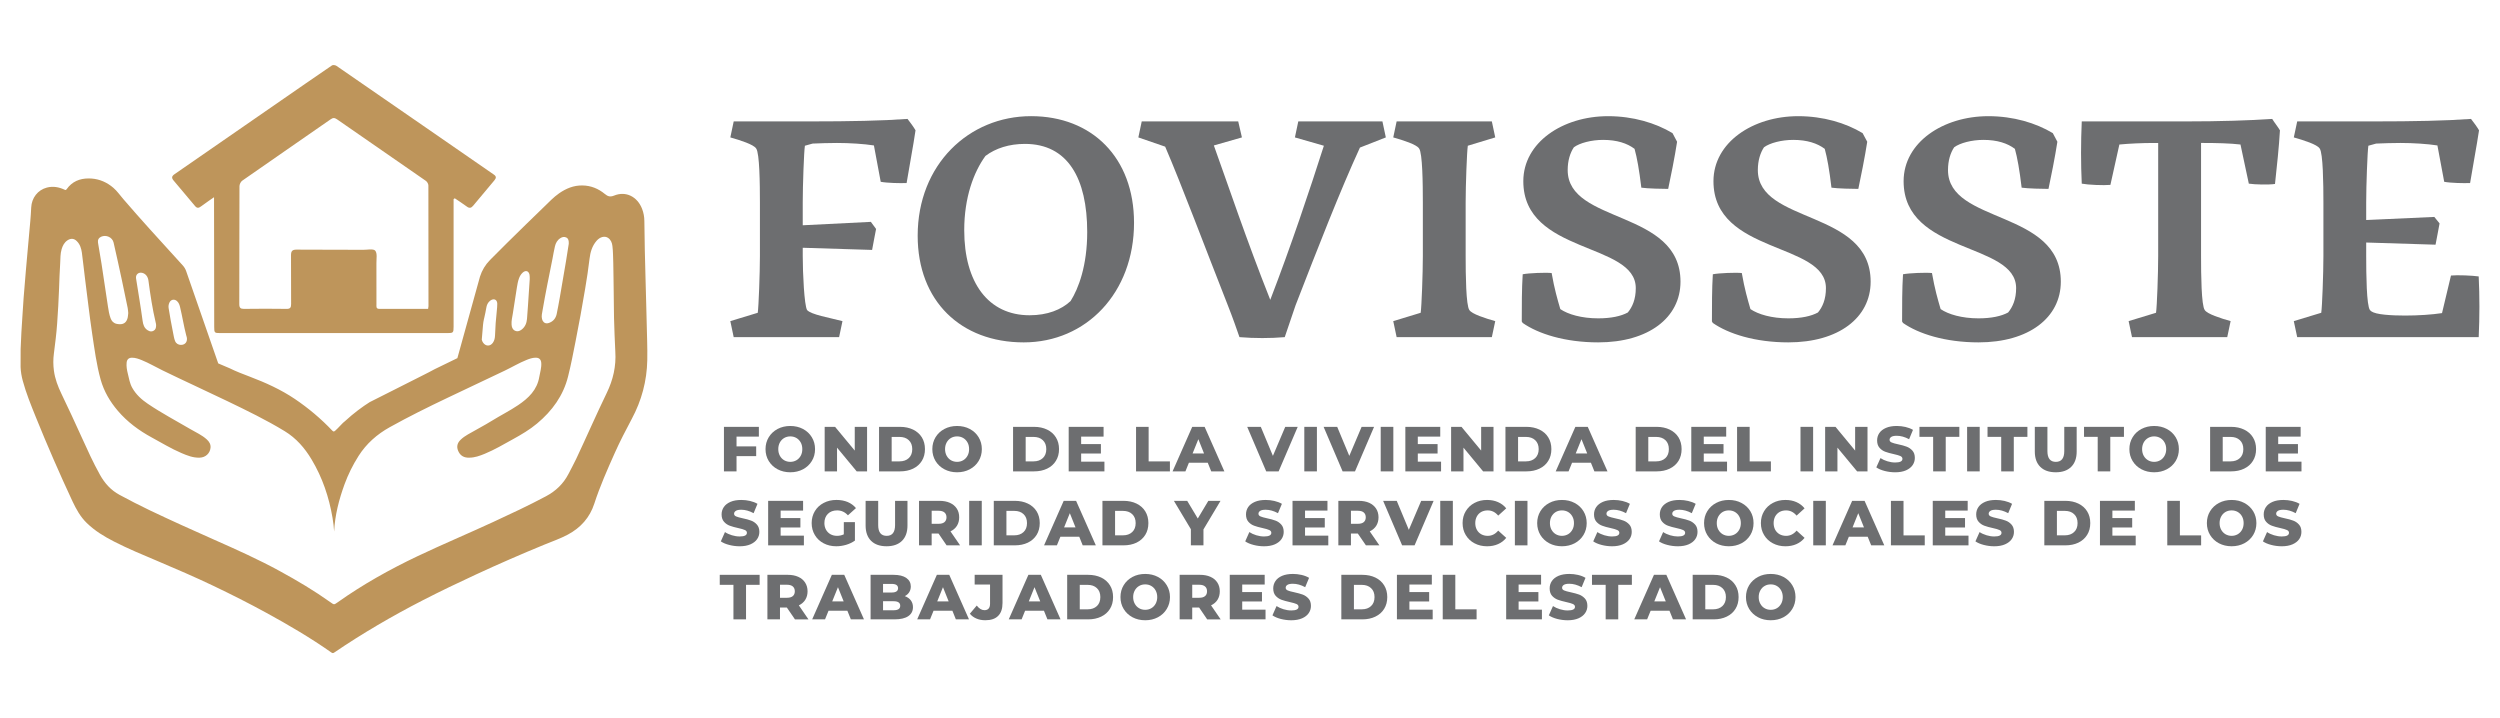 <?xml version="1.0" encoding="utf-8"?>
<!-- Generator: Adobe Illustrator 16.0.0, SVG Export Plug-In . SVG Version: 6.00 Build 0)  -->
<!DOCTYPE svg PUBLIC "-//W3C//DTD SVG 1.1//EN" "http://www.w3.org/Graphics/SVG/1.1/DTD/svg11.dtd">
<svg version="1.1" id="Layer_1" xmlns="http://www.w3.org/2000/svg" xmlns:xlink="http://www.w3.org/1999/xlink" x="0px" y="0px"
	 width="261.667px" height="75.167px" viewBox="0 0 261.667 75.167" enable-background="new 0 0 261.667 75.167"
	 xml:space="preserve">
<g>
	<g>
		<g>
			<defs>
				<path id="SVGID_1_" d="M25.045,31.83c0.011-4.115,0.003-8.23,0.02-12.345c0-0.192,0.133-0.465,0.285-0.571
					c3.077-2.15,6.167-4.276,9.25-6.422c0.25-0.176,0.413-0.183,0.673-0.005c3.096,2.154,6.203,4.289,9.299,6.441
					c0.138,0.095,0.266,0.32,0.266,0.483c0.013,4.209,0.01,8.423,0.01,12.632c0,0.074-0.019,0.147-0.039,0.282
					c-1.731,0-3.424-0.003-5.113,0.003c-0.349,0-0.294-0.25-0.294-0.457c-0.003-1.446,0.004-2.89-0.003-4.335
					c-0.003-0.445,0.106-1.037-0.126-1.298c-0.141-0.165-0.494-0.14-0.841-0.111c-0.124,0.006-0.249,0.018-0.361,0.018
					c-0.825-0.004-1.645-0.004-2.468-0.004c-1.519,0-3.039,0-4.561-0.014c-0.444-0.004-0.585,0.152-0.583,0.595
					c0.011,1.695-0.002,3.391,0.011,5.089c0,0.376-0.087,0.525-0.479,0.518c-1.48-0.024-2.963-0.019-4.442,0
					c-0.007,0-0.018,0-0.024,0C25.173,32.329,25.045,32.219,25.045,31.83 M34.732,6.856C33.625,7.59,20.546,16.669,18.27,18.23
					c-0.304,0.21-0.334,0.396-0.09,0.677c0.751,0.88,1.494,1.767,2.233,2.656c0.203,0.246,0.386,0.225,0.621,0.044
					c0.409-0.312,1.368-0.965,1.368-0.965s0.019,9.245,0.019,13.577c0,0.611,0.033,0.643,0.606,0.643c7.945,0,15.888,0,23.832,0
					c0.573,0,0.617-0.045,0.617-0.653c0-4.285,0-8.574,0-12.862v-0.504c0.041-0.029,0.084-0.063,0.123-0.089
					c0.421,0.288,0.849,0.563,1.263,0.867c0.26,0.196,0.455,0.163,0.658-0.085c0.737-0.894,1.48-1.781,2.229-2.664
					c0.212-0.251,0.201-0.428-0.072-0.608c-0.516-0.35-13.959-9.659-16.464-11.373c-0.071-0.049-0.188-0.082-0.297-0.082
					C34.846,6.809,34.776,6.824,34.732,6.856"/>
			</defs>
			<use xlink:href="#SVGID_1_"  overflow="visible" fill="#BE955B"/>
			<clipPath id="SVGID_2_">
				<use xlink:href="#SVGID_1_"  overflow="visible"/>
			</clipPath>
		</g>
		<g>
			<defs>
				<path id="SVGID_3_" d="M18.325,35.696c-0.114-0.28-0.147-0.586-0.213-0.885c-0.172-0.854-0.329-1.711-0.464-2.571
					c-0.03-0.197,0-0.388,0.084-0.568c0.151-0.333,0.526-0.404,0.796-0.156c0.192,0.174,0.269,0.407,0.325,0.651
					c0.235,0.968,0.384,1.952,0.634,2.916c0.037,0.137,0.092,0.271,0.08,0.403c0.006,0.311-0.182,0.54-0.469,0.598
					c-0.055,0.01-0.106,0.016-0.158,0.016C18.666,36.1,18.427,35.955,18.325,35.696 M50.565,35.868
					c-0.06-0.083-0.108-0.19-0.14-0.316l0.133-1.563c0.018-0.189,0.049-0.378,0.089-0.563c0.012-0.053,0.025-0.106,0.038-0.158
					c0.085-0.361,0.158-0.727,0.222-1.091c0.036-0.217,0.125-0.428,0.275-0.592c0.404-0.43,0.856-0.289,0.865,0.195
					c0.002,0.241-0.023,0.485-0.047,0.733c-0.097,0.866-0.16,1.735-0.188,2.604c-0.011,0.271-0.063,0.529-0.225,0.757
					c-0.135,0.193-0.32,0.292-0.511,0.292C50.891,36.165,50.704,36.067,50.565,35.868 M15.448,34.562
					c-0.362-0.23-0.467-0.593-0.521-0.979c-0.2-1.484-0.456-2.962-0.687-4.442c-0.065-0.397,0.253-0.679,0.646-0.583
					c0.363,0.09,0.6,0.398,0.654,0.836c0.192,1.458,0.412,2.916,0.752,4.35c0.027,0.116,0.056,0.226,0.048,0.31
					c-0.002,0.262-0.06,0.463-0.28,0.572c-0.084,0.044-0.162,0.062-0.243,0.062C15.69,34.688,15.569,34.64,15.448,34.562
					 M53.903,34.615c-0.26-0.127-0.338-0.364-0.358-0.629c-0.032-0.407,0.075-0.799,0.135-1.193c0.131-0.898,0.274-1.8,0.421-2.701
					c0.055-0.331,0.107-0.662,0.229-0.979c0.085-0.223,0.202-0.421,0.382-0.582c0.31-0.277,0.625-0.182,0.711,0.221
					c0.028,0.138,0.019,0.286,0.023,0.459c-0.062,0.944-0.131,1.916-0.192,2.893c-0.034,0.424-0.055,0.852-0.094,1.277
					c-0.039,0.431-0.188,0.822-0.544,1.101c-0.142,0.111-0.298,0.189-0.464,0.189C54.07,34.672,53.986,34.654,53.903,34.615
					 M56.731,33.388c-0.078-0.312,0.008-0.61,0.057-0.907c0.309-1.809,0.68-3.605,1.04-5.403c0.086-0.431,0.15-0.866,0.255-1.293
					c0.08-0.347,0.249-0.654,0.565-0.855c0.198-0.129,0.414-0.182,0.633-0.067c0.217,0.113,0.26,0.321,0.25,0.65
					c-0.083,0.537-0.181,1.177-0.287,1.815c-0.217,1.281-0.434,2.56-0.656,3.838c-0.104,0.57-0.205,1.145-0.324,1.711
					c-0.099,0.442-0.361,0.764-0.796,0.919c-0.082,0.031-0.16,0.046-0.234,0.046C56.984,33.841,56.801,33.675,56.731,33.388
					 M50.738,47.496c1.024-0.423,1.977-0.986,2.941-1.519c0.89-0.491,1.764-1.001,2.539-1.653c1.585-1.326,2.744-2.921,3.243-4.931
					c0.304-1.206,0.535-2.424,0.776-3.64c0.363-1.841,0.703-3.682,1.01-5.535c0.173-1.034,0.336-2.077,0.457-3.124
					c0.081-0.69,0.265-1.346,0.739-1.89c0.352-0.408,0.844-0.54,1.198-0.308c0.296,0.2,0.418,0.509,0.458,0.845
					c0.074,0.601,0.069,1.203,0.091,1.803c0.036,1,0.014,1.994,0.044,2.99c0.029,0.922,0.003,1.843,0.034,2.756
					c0.044,1.172,0.064,2.344,0.135,3.514c0.099,1.514-0.229,2.951-0.895,4.321c-1.104,2.279-2.118,4.608-3.197,6.9
					c-0.256,0.539-0.545,1.062-0.816,1.592c-0.533,1.024-1.32,1.778-2.349,2.325c-1.818,0.972-3.684,1.841-5.554,2.706
					c-2.616,1.21-5.278,2.327-7.881,3.563c-2.93,1.392-5.75,2.969-8.392,4.846c-0.354,0.249-0.353,0.249-0.716-0.01
					c-1.695-1.21-3.487-2.275-5.318-3.273c-2.234-1.223-4.556-2.26-6.882-3.291c-2.265-1.005-4.524-2.02-6.764-3.09
					c-1.056-0.504-2.092-1.041-3.123-1.596c-0.917-0.495-1.559-1.217-2.054-2.104c-0.712-1.277-1.315-2.606-1.916-3.935
					c-0.685-1.527-1.398-3.04-2.119-4.549c-0.368-0.764-0.665-1.548-0.782-2.394c-0.085-0.612-0.085-1.226-0.002-1.833
					c0.13-1.04,0.268-2.078,0.338-3.124c0.086-1.22,0.158-2.439,0.202-3.666c0.027-0.875,0.063-1.752,0.116-2.632
					c0.028-0.497,0.007-0.999,0.152-1.484c0.11-0.366,0.28-0.7,0.61-0.922c0.352-0.236,0.7-0.208,0.99,0.097
					c0.331,0.331,0.454,0.755,0.519,1.192c0.121,0.9,0.212,1.8,0.326,2.697c0.12,0.999,0.247,2,0.376,3.002
					c0.118,0.917,0.23,1.832,0.369,2.748c0.248,1.629,0.454,3.265,0.898,4.858c0.345,1.216,0.971,2.287,1.792,3.248
					c0.997,1.169,2.215,2.069,3.57,2.803c1.02,0.552,2.012,1.162,3.087,1.619c0.613,0.263,1.236,0.513,1.927,0.483
					c0.595-0.021,1.058-0.441,1.12-1.025c0.041-0.37-0.136-0.65-0.396-0.887c-0.498-0.453-1.114-0.725-1.689-1.06
					c-1.505-0.885-3.053-1.696-4.493-2.676c-0.65-0.438-1.219-0.962-1.61-1.652c-0.265-0.465-0.346-0.988-0.469-1.497
					c-0.094-0.378-0.163-0.757-0.124-1.148c0.03-0.337,0.227-0.516,0.564-0.516c0.365,0,0.698,0.124,1.023,0.255
					c0.748,0.303,1.44,0.715,2.161,1.066c2.26,1.104,4.546,2.138,6.806,3.23c2.029,0.98,4.062,1.962,5.992,3.139
					c1.208,0.736,2.099,1.767,2.809,2.954c1.139,1.897,1.828,3.947,2.196,6.111c0.042,0.24,0.078,0.487,0.105,0.73
					c0.027,0.244,0.045,0.487,0.063,0.711c0.08-1.698,0.502-3.336,1.088-4.946c0.383-1.042,0.872-2.033,1.474-2.976
					c0.819-1.281,1.919-2.254,3.258-3c1.977-1.101,4.004-2.103,6.049-3.077c1.992-0.95,3.991-1.893,5.985-2.841
					c0.771-0.368,1.498-0.807,2.289-1.124c0.296-0.118,0.602-0.227,0.927-0.233c0.385-0.011,0.583,0.177,0.611,0.556
					c0.033,0.5-0.126,0.97-0.208,1.454c-0.227,1.361-1.127,2.224-2.211,2.954c-0.891,0.602-1.852,1.079-2.762,1.644
					c-0.818,0.507-1.672,0.943-2.503,1.426c-0.278,0.162-0.544,0.343-0.772,0.569c-0.323,0.321-0.426,0.686-0.256,1.116
					c0.178,0.443,0.495,0.705,0.986,0.741c0.062,0.001,0.118,0.004,0.171,0.004C49.683,47.906,50.211,47.711,50.738,47.496
					 M12.196,33.894c-0.326-0.078-0.514-0.29-0.622-0.586c-0.149-0.397-0.211-0.812-0.276-1.229
					c-0.229-1.492-0.447-2.987-0.674-4.486c-0.112-0.731-0.24-1.465-0.367-2.195c-0.042-0.283,0.062-0.495,0.324-0.618
					c0.524-0.24,1.18,0.049,1.309,0.611c0.299,1.297,0.58,2.598,0.861,3.899c0.209,0.979,0.411,1.961,0.612,2.939
					c0.036,0.177,0.042,0.357,0.061,0.538c-0.019,0.149-0.024,0.3-0.053,0.448c-0.099,0.482-0.373,0.721-0.808,0.721
					C12.455,33.937,12.332,33.922,12.196,33.894 M6.97,19.81c-0.079,0.108-0.136,0.083-0.219,0.041
					c-0.591-0.271-1.2-0.385-1.839-0.219c-0.957,0.248-1.604,1.082-1.647,2.103c-0.023,0.475-0.052,0.944-0.094,1.414
					c-0.084,0.951-0.175,1.904-0.258,2.859c-0.075,0.793-0.143,1.583-0.211,2.378c-0.075,0.923-0.159,1.851-0.229,2.78
					c-0.044,0.614-0.083,1.227-0.122,1.838c-0.081,1.18-0.153,2.362-0.192,3.547c-0.004,0.623-0.004,1.244-0.004,1.866
					c0.019,0.495,0.101,0.979,0.231,1.452c0.35,1.291,0.855,2.527,1.354,3.765c1.203,2.977,2.483,5.915,3.84,8.824
					c0.392,0.83,0.829,1.632,1.5,2.282c0.84,0.819,1.832,1.421,2.871,1.95c1.461,0.748,2.984,1.378,4.492,2.015
					c1.984,0.84,3.961,1.693,5.9,2.619c1.871,0.893,3.721,1.828,5.537,2.821c2.336,1.278,4.634,2.624,6.81,4.156
					c0.107,0.069,0.18,0.079,0.289,0.002c2.974-2.021,6.08-3.832,9.28-5.476c1.827-0.938,3.677-1.826,5.543-2.688
					c2.359-1.092,4.743-2.134,7.152-3.123c0.833-0.345,1.69-0.637,2.486-1.063c1.347-0.725,2.287-1.779,2.759-3.225
					c0.592-1.823,1.366-3.572,2.147-5.317c0.541-1.213,1.156-2.389,1.778-3.563c1.031-1.921,1.581-3.971,1.624-6.139
					c0.017-0.671,0-1.346-0.013-2.016c-0.03-1.12-0.047-2.241-0.085-3.357c-0.034-1.009-0.053-2.021-0.081-3.028
					c-0.026-1.035-0.057-2.072-0.079-3.105c-0.021-1.019-0.03-2.044-0.047-3.067c-0.002-0.438-0.08-0.863-0.238-1.274
					c-0.495-1.283-1.7-1.891-2.922-1.392c-0.427,0.17-0.658,0.095-0.979-0.169c-0.67-0.552-1.446-0.877-2.342-0.889
					c-0.913-0.017-1.713,0.315-2.445,0.825c-0.585,0.407-1.062,0.922-1.571,1.411c-1.297,1.248-2.58,2.508-3.862,3.77
					c-0.359,0.346-1.186,1.181-1.799,1.799c-0.485,0.49-0.841,1.083-1.047,1.735l-2.367,8.535l-2.382,1.158v-0.001
					c-0.354,0.19-0.713,0.384-1.079,0.563c-1.157,0.583-2.318,1.172-3.478,1.756l0,0l0,0c-0.744,0.377-1.489,0.753-2.238,1.128
					c-0.754,0.477-1.653,1.131-2.609,2.011c-0.157,0.084-0.701,0.725-1.008,0.985c-0.12,0.103-0.182,0.106-0.298-0.013
					c-1.183-1.249-2.493-2.35-3.92-3.316c-1.47-0.988-3.067-1.708-4.719-2.335c-0.709-0.271-1.413-0.534-2.089-0.871
					c-0.393-0.168-0.807-0.342-1.211-0.515l-3.363-9.679c-0.073-0.205-0.188-0.396-0.335-0.56c-1.162-1.278-2.326-2.549-3.479-3.831
					c-0.93-1.038-1.856-2.076-2.765-3.137c-0.34-0.393-0.634-0.827-1.032-1.17c-0.659-0.566-1.421-0.909-2.291-0.972
					c-0.102-0.006-0.203-0.01-0.307-0.01C8.345,18.677,7.543,18.998,6.97,19.81"/>
			</defs>
			<use xlink:href="#SVGID_3_"  overflow="visible" fill="#BE955B"/>
			<clipPath id="SVGID_4_">
				<use xlink:href="#SVGID_3_"  overflow="visible"/>
			</clipPath>
		</g>
	</g>
	<g>
		<g>
			<g>
				<path fill="#6D6E70" d="M77.09,45.698v1.024h2.057v1.019H77.09v1.598h-1.317v-4.661h3.655v1.021H77.09z"/>
				<path fill="#6D6E70" d="M81.388,49.119c-0.393-0.209-0.699-0.497-0.927-0.866c-0.222-0.367-0.336-0.782-0.336-1.243
					c0-0.464,0.114-0.878,0.336-1.245c0.228-0.371,0.534-0.657,0.927-0.867c0.393-0.207,0.84-0.312,1.328-0.312
					c0.494,0,0.938,0.105,1.332,0.312c0.389,0.21,0.701,0.496,0.923,0.867c0.226,0.367,0.337,0.781,0.337,1.245
					c0,0.461-0.111,0.876-0.337,1.243c-0.222,0.369-0.534,0.657-0.923,0.866c-0.395,0.208-0.838,0.313-1.332,0.313
					C82.228,49.432,81.781,49.327,81.388,49.119z M83.358,48.174c0.189-0.112,0.34-0.269,0.452-0.47s0.164-0.434,0.164-0.695
					s-0.052-0.495-0.164-0.697c-0.112-0.201-0.263-0.356-0.452-0.47c-0.19-0.109-0.403-0.166-0.642-0.166
					c-0.23,0-0.447,0.057-0.638,0.166c-0.192,0.113-0.341,0.269-0.452,0.47c-0.11,0.202-0.167,0.436-0.167,0.697
					s0.057,0.494,0.167,0.695c0.111,0.201,0.26,0.357,0.452,0.47c0.19,0.109,0.407,0.167,0.638,0.167
					C82.955,48.341,83.167,48.284,83.358,48.174z"/>
				<path fill="#6D6E70" d="M90.754,44.677v4.661h-1.086l-2.058-2.484v2.484h-1.294v-4.661h1.089l2.059,2.483v-2.483H90.754z"/>
				<path fill="#6D6E70" d="M92.007,44.677h2.202c0.514,0,0.966,0.098,1.362,0.288c0.391,0.191,0.698,0.461,0.916,0.81
					c0.217,0.352,0.325,0.765,0.325,1.234s-0.108,0.879-0.325,1.23c-0.218,0.352-0.525,0.622-0.916,0.813
					c-0.396,0.19-0.849,0.285-1.362,0.285h-2.202V44.677z M94.157,48.289c0.399,0,0.721-0.114,0.961-0.341
					c0.243-0.225,0.365-0.54,0.365-0.938c0-0.399-0.122-0.712-0.365-0.94c-0.24-0.227-0.562-0.339-0.961-0.339h-0.83v2.559H94.157z"
					/>
				<path fill="#6D6E70" d="M98.848,49.119c-0.395-0.209-0.702-0.497-0.929-0.866c-0.22-0.367-0.335-0.782-0.335-1.243
					c0-0.464,0.115-0.878,0.335-1.245c0.227-0.371,0.534-0.657,0.929-0.867c0.39-0.207,0.835-0.312,1.327-0.312
					c0.494,0,0.938,0.105,1.328,0.312c0.394,0.21,0.703,0.496,0.927,0.867c0.222,0.367,0.336,0.781,0.336,1.245
					c0,0.461-0.114,0.876-0.336,1.243c-0.224,0.369-0.533,0.657-0.927,0.866c-0.391,0.208-0.834,0.313-1.328,0.313
					C99.683,49.432,99.238,49.327,98.848,49.119z M100.815,48.174c0.19-0.112,0.342-0.269,0.451-0.47
					c0.114-0.201,0.167-0.434,0.167-0.695s-0.053-0.495-0.167-0.697c-0.109-0.201-0.261-0.356-0.451-0.47
					c-0.192-0.109-0.402-0.166-0.64-0.166c-0.234,0-0.448,0.057-0.641,0.166c-0.19,0.113-0.338,0.269-0.451,0.47
					c-0.109,0.202-0.167,0.436-0.167,0.697s0.058,0.494,0.167,0.695c0.113,0.201,0.261,0.357,0.451,0.47
					c0.192,0.109,0.406,0.167,0.641,0.167C100.413,48.341,100.623,48.284,100.815,48.174z"/>
				<path fill="#6D6E70" d="M106.034,44.677h2.205c0.511,0,0.966,0.098,1.359,0.288c0.396,0.191,0.703,0.461,0.917,0.81
					c0.222,0.352,0.33,0.765,0.33,1.234s-0.108,0.879-0.33,1.23c-0.214,0.352-0.521,0.622-0.917,0.813
					c-0.394,0.19-0.849,0.285-1.359,0.285h-2.205V44.677z M108.186,48.289c0.399,0,0.721-0.114,0.961-0.341
					c0.245-0.225,0.365-0.54,0.365-0.938c0-0.399-0.12-0.712-0.365-0.94c-0.24-0.227-0.562-0.339-0.961-0.339h-0.832v2.559H108.186z
					"/>
				<path fill="#6D6E70" d="M115.597,48.32v1.019h-3.741v-4.661h3.652v1.021h-2.348v0.783h2.069v0.986h-2.069v0.853H115.597z"/>
				<path fill="#6D6E70" d="M118.907,44.677h1.317v3.617h2.228v1.044h-3.545V44.677z"/>
				<path fill="#6D6E70" d="M126.411,48.433h-1.972l-0.365,0.905h-1.345l2.058-4.661h1.297l2.067,4.661h-1.376L126.411,48.433z
					 M126.022,47.461l-0.595-1.492l-0.602,1.492H126.022z"/>
				<path fill="#6D6E70" d="M135.828,44.677l-1.999,4.661h-1.299l-1.989-4.661h1.423l1.267,3.039l1.291-3.039H135.828z"/>
				<path fill="#6D6E70" d="M136.518,44.677h1.319v4.661h-1.319V44.677z"/>
				<path fill="#6D6E70" d="M143.819,44.677l-1.996,4.661h-1.296l-1.989-4.661h1.422l1.267,3.039l1.289-3.039H143.819z"/>
				<path fill="#6D6E70" d="M144.514,44.677h1.322v4.661h-1.322V44.677z"/>
				<path fill="#6D6E70" d="M150.832,48.32v1.019h-3.738v-4.661h3.652v1.021h-2.349v0.783h2.07v0.986h-2.07v0.853H150.832z"/>
				<path fill="#6D6E70" d="M156.321,44.677v4.661h-1.087l-2.057-2.484v2.484h-1.294v-4.661h1.087l2.057,2.483v-2.483H156.321z"/>
				<path fill="#6D6E70" d="M157.571,44.677h2.204c0.511,0,0.961,0.098,1.357,0.288c0.396,0.191,0.706,0.461,0.918,0.81
					c0.22,0.352,0.327,0.765,0.327,1.234s-0.107,0.879-0.327,1.23c-0.212,0.352-0.521,0.622-0.918,0.813
					c-0.396,0.19-0.847,0.285-1.357,0.285h-2.204V44.677z M159.723,48.289c0.399,0,0.716-0.114,0.961-0.341
					c0.24-0.225,0.366-0.54,0.366-0.938c0-0.399-0.126-0.712-0.366-0.94c-0.245-0.227-0.562-0.339-0.961-0.339h-0.832v2.559H159.723
					z"/>
				<path fill="#6D6E70" d="M166.516,48.433h-1.973l-0.368,0.905h-1.344l2.058-4.661h1.296l2.066,4.661h-1.371L166.516,48.433z
					 M166.127,47.461l-0.598-1.492l-0.602,1.492H166.127z"/>
				<path fill="#6D6E70" d="M171.202,44.677h2.206c0.508,0,0.961,0.098,1.354,0.288c0.396,0.191,0.702,0.461,0.922,0.81
					c0.214,0.352,0.324,0.765,0.324,1.234s-0.11,0.879-0.324,1.23c-0.22,0.352-0.525,0.622-0.922,0.813
					c-0.394,0.19-0.847,0.285-1.354,0.285h-2.206V44.677z M173.349,48.289c0.403,0,0.721-0.114,0.966-0.341
					c0.24-0.225,0.359-0.54,0.359-0.938c0-0.399-0.119-0.712-0.359-0.94c-0.245-0.227-0.562-0.339-0.966-0.339h-0.828v2.559H173.349
					z"/>
				<path fill="#6D6E70" d="M180.765,48.32v1.019h-3.743v-4.661h3.654v1.021h-2.348v0.783h2.068v0.986h-2.068v0.853H180.765z"/>
				<path fill="#6D6E70" d="M181.815,44.677h1.317v3.617h2.222v1.044h-3.539V44.677z"/>
				<path fill="#6D6E70" d="M188.452,44.677h1.322v4.661h-1.322V44.677z"/>
				<path fill="#6D6E70" d="M195.466,44.677v4.661h-1.089l-2.058-2.484v2.484h-1.287v-4.661h1.085l2.054,2.483v-2.483H195.466z"/>
				<path fill="#6D6E70" d="M197.254,49.292c-0.354-0.091-0.644-0.217-0.867-0.373l0.437-0.971c0.207,0.137,0.449,0.249,0.725,0.333
					c0.275,0.085,0.546,0.127,0.814,0.127c0.503,0,0.76-0.127,0.76-0.382c0-0.132-0.077-0.23-0.217-0.295
					c-0.146-0.065-0.378-0.132-0.699-0.203c-0.348-0.074-0.642-0.157-0.877-0.243c-0.235-0.085-0.441-0.226-0.606-0.416
					c-0.168-0.19-0.252-0.447-0.252-0.772c0-0.285,0.077-0.54,0.23-0.77c0.156-0.226,0.388-0.408,0.7-0.543
					c0.306-0.132,0.683-0.199,1.131-0.199c0.308,0,0.608,0.036,0.907,0.103c0.296,0.069,0.562,0.17,0.786,0.304l-0.406,0.979
					c-0.445-0.239-0.874-0.36-1.292-0.36c-0.264,0-0.452,0.04-0.573,0.117c-0.119,0.078-0.18,0.181-0.18,0.303
					c0,0.125,0.069,0.218,0.215,0.28c0.142,0.063,0.365,0.127,0.686,0.194c0.352,0.073,0.647,0.155,0.881,0.244
					c0.231,0.085,0.434,0.223,0.606,0.412c0.17,0.188,0.257,0.443,0.257,0.768c0,0.279-0.079,0.531-0.235,0.76
					c-0.156,0.227-0.388,0.406-0.695,0.543c-0.312,0.134-0.69,0.202-1.136,0.202C197.975,49.432,197.612,49.384,197.254,49.292z"/>
				<path fill="#6D6E70" d="M202.336,45.723h-1.433v-1.046h4.175v1.046h-1.425v3.615h-1.317V45.723z"/>
				<path fill="#6D6E70" d="M205.892,44.677h1.318v4.661h-1.318V44.677z"/>
				<path fill="#6D6E70" d="M209.46,45.723h-1.432v-1.046h4.174v1.046h-1.425v3.615h-1.317V45.723z"/>
				<path fill="#6D6E70" d="M213.553,48.867c-0.385-0.378-0.576-0.915-0.576-1.604v-2.586h1.32v2.543
					c0,0.745,0.291,1.121,0.881,1.121c0.586,0,0.882-0.376,0.882-1.121v-2.543h1.299v2.586c0,0.688-0.193,1.226-0.576,1.604
					c-0.385,0.377-0.921,0.565-1.613,0.565C214.476,49.432,213.935,49.244,213.553,48.867z"/>
				<path fill="#6D6E70" d="M219.56,45.723h-1.432v-1.046h4.179v1.046h-1.43v3.615h-1.317V45.723z"/>
				<path fill="#6D6E70" d="M224.14,49.119c-0.396-0.209-0.702-0.497-0.926-0.866c-0.224-0.367-0.338-0.782-0.338-1.243
					c0-0.464,0.114-0.878,0.338-1.245c0.224-0.371,0.529-0.657,0.926-0.867c0.395-0.207,0.835-0.312,1.327-0.312
					c0.494,0,0.938,0.105,1.327,0.312c0.394,0.21,0.704,0.496,0.928,0.867c0.22,0.367,0.334,0.781,0.334,1.245
					c0,0.461-0.114,0.876-0.334,1.243c-0.224,0.369-0.534,0.657-0.928,0.866c-0.39,0.208-0.833,0.313-1.327,0.313
					C224.975,49.432,224.535,49.327,224.14,49.119z M226.106,48.174c0.191-0.112,0.343-0.269,0.453-0.47
					c0.114-0.201,0.17-0.434,0.17-0.695s-0.056-0.495-0.17-0.697c-0.11-0.201-0.262-0.356-0.453-0.47
					c-0.191-0.109-0.403-0.166-0.639-0.166s-0.445,0.057-0.637,0.166c-0.193,0.113-0.343,0.269-0.455,0.47
					c-0.109,0.202-0.168,0.436-0.168,0.697s0.059,0.494,0.168,0.695c0.112,0.201,0.262,0.357,0.455,0.47
					c0.191,0.109,0.401,0.167,0.637,0.167S225.915,48.284,226.106,48.174z"/>
				<path fill="#6D6E70" d="M231.326,44.677h2.206c0.511,0,0.965,0.098,1.356,0.288c0.395,0.191,0.705,0.461,0.919,0.81
					c0.22,0.352,0.329,0.765,0.329,1.234s-0.109,0.879-0.329,1.23c-0.214,0.352-0.524,0.622-0.919,0.813
					c-0.392,0.19-0.846,0.285-1.356,0.285h-2.206V44.677z M233.478,48.289c0.398,0,0.721-0.114,0.961-0.341
					c0.244-0.225,0.363-0.54,0.363-0.938c0-0.399-0.119-0.712-0.363-0.94c-0.24-0.227-0.562-0.339-0.961-0.339h-0.833v2.559H233.478
					z"/>
				<path fill="#6D6E70" d="M240.889,48.32v1.019h-3.741v-4.661h3.652v1.021h-2.349v0.783h2.068v0.986h-2.068v0.853H240.889z"/>
				<path fill="#6D6E70" d="M76.315,57.034c-0.356-0.091-0.645-0.215-0.868-0.371l0.433-0.973c0.208,0.141,0.452,0.248,0.726,0.334
					c0.274,0.084,0.545,0.126,0.811,0.126c0.51,0,0.759-0.126,0.759-0.383c0-0.128-0.068-0.229-0.214-0.291
					c-0.145-0.068-0.376-0.136-0.696-0.205c-0.348-0.075-0.643-0.156-0.881-0.245c-0.232-0.084-0.435-0.222-0.604-0.413
					s-0.255-0.447-0.255-0.774c0-0.284,0.079-0.541,0.235-0.77c0.152-0.226,0.388-0.405,0.694-0.541c0.312-0.134,0.69-0.2,1.135-0.2
					c0.308,0,0.612,0.035,0.909,0.104c0.297,0.069,0.557,0.169,0.784,0.302l-0.406,0.979c-0.445-0.24-0.873-0.361-1.292-0.361
					c-0.264,0-0.456,0.04-0.57,0.119c-0.122,0.077-0.182,0.178-0.182,0.301c0,0.124,0.07,0.22,0.212,0.28
					c0.143,0.062,0.371,0.128,0.687,0.195c0.356,0.072,0.65,0.154,0.882,0.243c0.234,0.084,0.436,0.224,0.604,0.412
					c0.173,0.189,0.261,0.443,0.261,0.768c0,0.279-0.078,0.534-0.235,0.76c-0.156,0.227-0.387,0.406-0.699,0.544
					c-0.31,0.135-0.688,0.203-1.13,0.203C77.036,57.176,76.668,57.129,76.315,57.034z"/>
				<path fill="#6D6E70" d="M84.141,56.063v1.018H80.4v-4.658h3.657v1.018h-2.351v0.783h2.069v0.986h-2.069v0.854H84.141z"/>
				<path fill="#6D6E70" d="M88.318,54.653h1.164v1.929c-0.267,0.19-0.573,0.34-0.919,0.442c-0.348,0.101-0.69,0.152-1.037,0.152
					c-0.488,0-0.929-0.104-1.321-0.311c-0.389-0.205-0.697-0.492-0.917-0.863c-0.22-0.368-0.334-0.785-0.334-1.252
					s0.114-0.884,0.334-1.25c0.22-0.368,0.532-0.657,0.927-0.862c0.396-0.207,0.84-0.311,1.337-0.311
					c0.436,0,0.828,0.074,1.175,0.218c0.348,0.149,0.631,0.359,0.864,0.636l-0.84,0.756c-0.316-0.346-0.692-0.516-1.13-0.516
					c-0.402,0-0.723,0.119-0.967,0.361c-0.242,0.24-0.367,0.564-0.367,0.968c0,0.259,0.058,0.487,0.167,0.69
					c0.11,0.2,0.268,0.359,0.465,0.474c0.201,0.111,0.428,0.17,0.686,0.17c0.255,0,0.492-0.052,0.714-0.156V54.653z"/>
				<path fill="#6D6E70" d="M91.177,56.612c-0.384-0.381-0.576-0.917-0.576-1.607v-2.582h1.317v2.54
					c0,0.749,0.297,1.122,0.888,1.122c0.583,0,0.878-0.373,0.878-1.122v-2.54h1.299v2.582c0,0.69-0.192,1.227-0.576,1.607
					c-0.385,0.375-0.921,0.564-1.612,0.564C92.101,57.176,91.562,56.987,91.177,56.612z"/>
				<path fill="#6D6E70" d="M98.232,55.842h-0.718v1.238h-1.323v-4.658h2.134c0.423,0,0.788,0.067,1.098,0.208
					c0.311,0.141,0.553,0.341,0.721,0.6c0.171,0.259,0.251,0.564,0.251,0.917c0,0.335-0.078,0.632-0.232,0.879
					c-0.158,0.254-0.385,0.45-0.68,0.59l1.008,1.465h-1.413L98.232,55.842z M98.857,53.64c-0.138-0.121-0.343-0.18-0.61-0.18h-0.732
					v1.364h0.732c0.268,0,0.473-0.061,0.61-0.177c0.138-0.119,0.209-0.284,0.209-0.501C99.066,53.927,98.995,53.759,98.857,53.64z"
					/>
				<path fill="#6D6E70" d="M101.44,52.422h1.317v4.658h-1.317V52.422z"/>
				<path fill="#6D6E70" d="M104.016,52.422h2.206c0.513,0,0.965,0.096,1.36,0.286c0.395,0.191,0.701,0.459,0.92,0.811
					c0.216,0.353,0.325,0.763,0.325,1.231c0,0.474-0.109,0.882-0.325,1.233c-0.219,0.35-0.525,0.623-0.92,0.814
					c-0.396,0.188-0.848,0.282-1.36,0.282h-2.206V52.422z M106.169,56.031c0.397,0,0.721-0.114,0.961-0.341
					c0.244-0.226,0.363-0.541,0.363-0.939s-0.119-0.709-0.363-0.939c-0.24-0.227-0.563-0.339-0.961-0.339h-0.83v2.559H106.169z"/>
				<path fill="#6D6E70" d="M112.962,56.177h-1.974l-0.366,0.903h-1.345l2.057-4.658h1.297l2.067,4.658h-1.375L112.962,56.177z
					 M112.572,55.203l-0.596-1.49l-0.602,1.49H112.572z"/>
				<path fill="#6D6E70" d="M115.389,52.422h2.205c0.514,0,0.966,0.096,1.362,0.286c0.391,0.191,0.697,0.459,0.916,0.811
					c0.217,0.353,0.326,0.763,0.326,1.231c0,0.474-0.109,0.882-0.326,1.233c-0.219,0.35-0.525,0.623-0.916,0.814
					c-0.396,0.188-0.849,0.282-1.362,0.282h-2.205V52.422z M117.542,56.031c0.398,0,0.721-0.114,0.961-0.341
					c0.242-0.226,0.363-0.541,0.363-0.939s-0.121-0.709-0.363-0.939c-0.24-0.227-0.562-0.339-0.961-0.339h-0.831v2.559H117.542z"/>
				<path fill="#6D6E70" d="M125.962,55.413v1.668h-1.317v-1.691l-1.777-2.967h1.393l1.107,1.848l1.103-1.848h1.276L125.962,55.413z
					"/>
				<path fill="#6D6E70" d="M131.199,57.034c-0.354-0.091-0.646-0.215-0.866-0.371l0.432-0.973c0.213,0.141,0.45,0.248,0.726,0.334
					c0.277,0.084,0.548,0.126,0.814,0.126c0.503,0,0.76-0.126,0.76-0.383c0-0.128-0.074-0.229-0.217-0.291
					c-0.147-0.068-0.378-0.136-0.695-0.205c-0.35-0.075-0.644-0.156-0.881-0.245c-0.236-0.084-0.438-0.222-0.606-0.413
					s-0.252-0.447-0.252-0.774c0-0.284,0.079-0.541,0.23-0.77c0.156-0.226,0.388-0.405,0.7-0.541c0.308-0.134,0.686-0.2,1.131-0.2
					c0.308,0,0.61,0.035,0.907,0.104c0.296,0.069,0.562,0.169,0.79,0.302l-0.41,0.979c-0.445-0.24-0.874-0.361-1.292-0.361
					c-0.264,0-0.452,0.04-0.571,0.119c-0.121,0.077-0.18,0.178-0.18,0.301c0,0.124,0.07,0.22,0.212,0.28
					c0.143,0.062,0.371,0.128,0.688,0.195c0.352,0.072,0.646,0.154,0.879,0.243c0.233,0.084,0.437,0.224,0.606,0.412
					c0.17,0.189,0.257,0.443,0.257,0.768c0,0.279-0.077,0.534-0.235,0.76c-0.152,0.227-0.388,0.406-0.695,0.544
					c-0.312,0.135-0.688,0.203-1.136,0.203C131.919,57.176,131.553,57.129,131.199,57.034z"/>
				<path fill="#6D6E70" d="M139.029,56.063v1.018h-3.745v-4.658h3.657v1.018h-2.347v0.783h2.066v0.986h-2.066v0.854H139.029z"/>
				<path fill="#6D6E70" d="M142.117,55.842h-0.718v1.238h-1.318v-4.658h2.132c0.42,0,0.788,0.067,1.101,0.208
					c0.306,0.141,0.546,0.341,0.716,0.6c0.168,0.259,0.255,0.564,0.255,0.917c0,0.335-0.082,0.632-0.236,0.879
					c-0.16,0.254-0.387,0.45-0.681,0.59l1.008,1.465h-1.409L142.117,55.842z M142.742,53.64c-0.138-0.121-0.338-0.18-0.611-0.18
					h-0.731v1.364h0.731c0.273,0,0.474-0.061,0.611-0.177c0.138-0.119,0.208-0.284,0.208-0.501
					C142.95,53.927,142.879,53.759,142.742,53.64z"/>
				<path fill="#6D6E70" d="M150.052,52.422l-1.993,4.658h-1.302l-1.989-4.658h1.425l1.265,3.035l1.294-3.035H150.052z"/>
				<path fill="#6D6E70" d="M150.746,52.422h1.319v4.658h-1.319V52.422z"/>
				<path fill="#6D6E70" d="M154.332,56.866c-0.392-0.205-0.692-0.492-0.916-0.863c-0.222-0.368-0.331-0.785-0.331-1.252
					s0.109-0.884,0.331-1.25c0.224-0.368,0.524-0.657,0.916-0.862c0.388-0.207,0.826-0.311,1.313-0.311
					c0.429,0,0.813,0.076,1.151,0.227c0.346,0.151,0.63,0.37,0.856,0.652l-0.84,0.761c-0.303-0.364-0.669-0.546-1.101-0.546
					c-0.25,0-0.479,0.054-0.677,0.163c-0.195,0.114-0.35,0.269-0.457,0.471c-0.109,0.201-0.165,0.435-0.165,0.695
					c0,0.264,0.056,0.497,0.165,0.697c0.107,0.2,0.262,0.356,0.457,0.469c0.198,0.109,0.427,0.168,0.677,0.168
					c0.432,0,0.798-0.185,1.101-0.548l0.84,0.758c-0.227,0.284-0.511,0.504-0.856,0.655c-0.338,0.151-0.723,0.227-1.151,0.227
					C155.158,57.176,154.719,57.073,154.332,56.866z"/>
				<path fill="#6D6E70" d="M158.557,52.422h1.318v4.658h-1.318V52.422z"/>
				<path fill="#6D6E70" d="M162.156,56.864c-0.392-0.21-0.702-0.497-0.928-0.868c-0.22-0.368-0.336-0.781-0.336-1.245
					c0-0.462,0.116-0.877,0.336-1.243c0.226-0.37,0.536-0.657,0.928-0.865c0.39-0.21,0.835-0.314,1.327-0.314
					c0.494,0,0.938,0.104,1.329,0.314c0.394,0.208,0.702,0.495,0.926,0.865c0.222,0.366,0.336,0.781,0.336,1.243
					c0,0.464-0.114,0.877-0.336,1.245c-0.224,0.371-0.532,0.658-0.926,0.868c-0.392,0.205-0.835,0.312-1.329,0.312
					C162.991,57.176,162.545,57.069,162.156,56.864z M164.124,55.917c0.189-0.112,0.341-0.269,0.45-0.469
					c0.114-0.2,0.168-0.434,0.168-0.697c0-0.261-0.054-0.494-0.168-0.695c-0.109-0.202-0.261-0.356-0.45-0.471
					c-0.193-0.109-0.403-0.163-0.641-0.163c-0.233,0-0.448,0.054-0.64,0.163c-0.19,0.114-0.338,0.269-0.452,0.471
					c-0.109,0.201-0.165,0.435-0.165,0.695c0,0.264,0.056,0.497,0.165,0.697c0.114,0.2,0.262,0.356,0.452,0.469
					c0.191,0.109,0.406,0.168,0.64,0.168C163.72,56.084,163.93,56.026,164.124,55.917z"/>
				<path fill="#6D6E70" d="M167.626,57.034c-0.354-0.091-0.644-0.215-0.867-0.371l0.434-0.973c0.21,0.141,0.45,0.248,0.726,0.334
					c0.274,0.084,0.548,0.126,0.813,0.126c0.506,0,0.758-0.126,0.758-0.383c0-0.128-0.072-0.229-0.219-0.291
					c-0.141-0.068-0.373-0.136-0.693-0.205c-0.354-0.075-0.644-0.156-0.879-0.245c-0.235-0.084-0.436-0.222-0.606-0.413
					c-0.168-0.191-0.252-0.447-0.252-0.774c0-0.284,0.077-0.541,0.233-0.77c0.156-0.226,0.388-0.405,0.695-0.541
					c0.308-0.134,0.688-0.2,1.136-0.2c0.308,0,0.608,0.035,0.907,0.104c0.296,0.069,0.555,0.169,0.783,0.302l-0.403,0.979
					c-0.445-0.24-0.879-0.361-1.294-0.361c-0.262,0-0.453,0.04-0.574,0.119c-0.119,0.077-0.18,0.178-0.18,0.301
					c0,0.124,0.07,0.22,0.213,0.28c0.145,0.062,0.37,0.128,0.686,0.195c0.356,0.072,0.65,0.154,0.884,0.243
					c0.232,0.084,0.434,0.224,0.608,0.412c0.17,0.189,0.254,0.443,0.254,0.768c0,0.279-0.077,0.534-0.233,0.76
					c-0.156,0.227-0.387,0.406-0.699,0.544c-0.312,0.135-0.686,0.203-1.131,0.203C168.347,57.176,167.983,57.129,167.626,57.034z"/>
				<path fill="#6D6E70" d="M174.51,57.034c-0.354-0.091-0.644-0.215-0.867-0.371l0.434-0.973c0.21,0.141,0.45,0.248,0.726,0.334
					c0.277,0.084,0.55,0.126,0.812,0.126c0.509,0,0.763-0.126,0.763-0.383c0-0.128-0.075-0.229-0.215-0.291
					c-0.145-0.068-0.38-0.136-0.697-0.205c-0.35-0.075-0.644-0.156-0.882-0.245c-0.235-0.084-0.436-0.222-0.604-0.413
					s-0.254-0.447-0.254-0.774c0-0.284,0.076-0.541,0.232-0.77c0.156-0.226,0.388-0.405,0.695-0.541
					c0.308-0.134,0.688-0.2,1.136-0.2c0.308,0,0.608,0.035,0.902,0.104c0.299,0.069,0.564,0.169,0.791,0.302l-0.406,0.979
					c-0.445-0.24-0.879-0.361-1.294-0.361c-0.262,0-0.45,0.04-0.574,0.119c-0.118,0.077-0.179,0.178-0.179,0.301
					c0,0.124,0.069,0.22,0.217,0.28c0.14,0.062,0.366,0.128,0.683,0.195c0.354,0.072,0.648,0.154,0.882,0.243
					c0.233,0.084,0.434,0.224,0.608,0.412c0.171,0.189,0.255,0.443,0.255,0.768c0,0.279-0.077,0.534-0.233,0.76
					c-0.156,0.227-0.388,0.406-0.697,0.544c-0.311,0.135-0.688,0.203-1.134,0.203C175.231,57.176,174.868,57.129,174.51,57.034z"/>
				<path fill="#6D6E70" d="M179.62,56.864c-0.392-0.21-0.699-0.497-0.926-0.868c-0.224-0.368-0.335-0.781-0.335-1.245
					c0-0.462,0.111-0.877,0.335-1.243c0.227-0.37,0.534-0.657,0.926-0.865c0.393-0.21,0.838-0.314,1.33-0.314
					c0.494,0,0.935,0.104,1.326,0.314c0.395,0.208,0.702,0.495,0.929,0.865c0.222,0.366,0.333,0.781,0.333,1.243
					c0,0.464-0.111,0.877-0.333,1.245c-0.227,0.371-0.534,0.658-0.929,0.868c-0.392,0.205-0.832,0.312-1.326,0.312
					C180.458,57.176,180.012,57.069,179.62,56.864z M181.588,55.917c0.191-0.112,0.343-0.269,0.452-0.469
					c0.112-0.2,0.168-0.434,0.168-0.697c0-0.261-0.056-0.494-0.168-0.695c-0.109-0.202-0.261-0.356-0.452-0.471
					c-0.191-0.109-0.401-0.163-0.639-0.163c-0.236,0-0.45,0.054-0.64,0.163c-0.19,0.114-0.338,0.269-0.454,0.471
					c-0.11,0.201-0.166,0.435-0.166,0.695c0,0.264,0.056,0.497,0.166,0.697c0.116,0.2,0.264,0.356,0.454,0.469
					c0.189,0.109,0.403,0.168,0.64,0.168C181.187,56.084,181.397,56.026,181.588,55.917z"/>
				<path fill="#6D6E70" d="M185.562,56.866c-0.39-0.205-0.699-0.492-0.919-0.863c-0.222-0.368-0.336-0.785-0.336-1.252
					s0.114-0.884,0.336-1.25c0.22-0.368,0.529-0.657,0.919-0.862c0.387-0.207,0.825-0.311,1.312-0.311
					c0.427,0,0.812,0.076,1.152,0.227c0.343,0.151,0.625,0.37,0.852,0.652l-0.835,0.761c-0.306-0.364-0.672-0.546-1.099-0.546
					c-0.257,0-0.482,0.054-0.681,0.163c-0.196,0.114-0.348,0.269-0.462,0.471c-0.103,0.201-0.161,0.435-0.161,0.695
					c0,0.264,0.059,0.497,0.161,0.697c0.114,0.2,0.266,0.356,0.462,0.469c0.198,0.109,0.424,0.168,0.681,0.168
					c0.427,0,0.793-0.185,1.099-0.548l0.835,0.758c-0.227,0.284-0.509,0.504-0.852,0.655c-0.341,0.151-0.726,0.227-1.152,0.227
					C186.387,57.176,185.949,57.073,185.562,56.866z"/>
				<path fill="#6D6E70" d="M189.786,52.422h1.317v4.658h-1.317V52.422z"/>
				<path fill="#6D6E70" d="M195.485,56.177h-1.971l-0.366,0.903h-1.346l2.057-4.658h1.3l2.063,4.658h-1.371L195.485,56.177z
					 M195.097,55.203l-0.599-1.49l-0.598,1.49H195.097z"/>
				<path fill="#6D6E70" d="M197.917,52.422h1.318v3.615h2.222v1.043h-3.54V52.422z"/>
				<path fill="#6D6E70" d="M206.037,56.063v1.018h-3.742v-4.658h3.656v1.018h-2.349v0.783h2.071v0.986h-2.071v0.854H206.037z"/>
				<path fill="#6D6E70" d="M207.629,57.034c-0.356-0.091-0.641-0.215-0.867-0.371l0.434-0.973c0.208,0.141,0.453,0.248,0.73,0.334
					c0.268,0.084,0.543,0.126,0.807,0.126c0.508,0,0.758-0.126,0.758-0.383c0-0.128-0.067-0.229-0.215-0.291
					c-0.145-0.068-0.373-0.136-0.694-0.205c-0.351-0.075-0.644-0.156-0.882-0.245c-0.233-0.084-0.434-0.222-0.604-0.413
					c-0.168-0.191-0.255-0.447-0.255-0.774c0-0.284,0.079-0.541,0.235-0.77c0.154-0.226,0.388-0.405,0.695-0.541
					c0.312-0.134,0.69-0.2,1.134-0.2c0.308,0,0.613,0.035,0.909,0.104c0.296,0.069,0.558,0.169,0.783,0.302l-0.405,0.979
					c-0.445-0.24-0.872-0.361-1.29-0.361c-0.264,0-0.457,0.04-0.571,0.119c-0.121,0.077-0.182,0.178-0.182,0.301
					c0,0.124,0.072,0.22,0.212,0.28c0.141,0.062,0.371,0.128,0.686,0.195c0.357,0.072,0.651,0.154,0.882,0.243
					c0.235,0.084,0.436,0.224,0.606,0.412c0.17,0.189,0.259,0.443,0.259,0.768c0,0.279-0.079,0.534-0.235,0.76
					c-0.154,0.227-0.388,0.406-0.7,0.544c-0.308,0.135-0.688,0.203-1.128,0.203C208.353,57.176,207.984,57.129,207.629,57.034z"/>
				<path fill="#6D6E70" d="M213.973,52.422h2.206c0.511,0,0.965,0.096,1.356,0.286c0.395,0.191,0.702,0.459,0.919,0.811
					c0.22,0.353,0.327,0.763,0.327,1.231c0,0.474-0.107,0.882-0.327,1.233c-0.217,0.35-0.524,0.623-0.919,0.814
					c-0.392,0.188-0.846,0.282-1.356,0.282h-2.206V52.422z M216.127,56.031c0.396,0,0.721-0.114,0.959-0.341
					c0.247-0.226,0.366-0.541,0.366-0.939s-0.119-0.709-0.366-0.939c-0.238-0.227-0.562-0.339-0.959-0.339h-0.837v2.559H216.127z"/>
				<path fill="#6D6E70" d="M223.537,56.063v1.018h-3.741v-4.658h3.652v1.018h-2.351v0.783h2.073v0.986h-2.073v0.854H223.537z"/>
				<path fill="#6D6E70" d="M226.843,52.422h1.319v3.615h2.223v1.043h-3.542V52.422z"/>
				<path fill="#6D6E70" d="M232.249,56.864c-0.394-0.21-0.699-0.497-0.926-0.868c-0.224-0.368-0.336-0.781-0.336-1.245
					c0-0.462,0.112-0.877,0.336-1.243c0.227-0.37,0.532-0.657,0.926-0.865c0.392-0.21,0.838-0.314,1.329-0.314
					c0.492,0,0.938,0.104,1.327,0.314c0.392,0.208,0.702,0.495,0.929,0.865c0.221,0.366,0.335,0.781,0.335,1.243
					c0,0.464-0.114,0.877-0.335,1.245c-0.227,0.371-0.537,0.658-0.929,0.868c-0.39,0.205-0.835,0.312-1.327,0.312
					C233.086,57.176,232.64,57.069,232.249,56.864z M234.217,55.917c0.19-0.112,0.343-0.269,0.452-0.469s0.165-0.434,0.165-0.697
					c0-0.261-0.056-0.494-0.165-0.695c-0.109-0.202-0.262-0.356-0.452-0.471c-0.191-0.109-0.403-0.163-0.64-0.163
					c-0.237,0-0.447,0.054-0.641,0.163c-0.189,0.114-0.341,0.269-0.45,0.471c-0.112,0.201-0.168,0.435-0.168,0.695
					c0,0.264,0.056,0.497,0.168,0.697c0.109,0.2,0.261,0.356,0.45,0.469c0.193,0.109,0.403,0.168,0.641,0.168
					C233.814,56.084,234.026,56.026,234.217,55.917z"/>
				<path fill="#6D6E70" d="M237.719,57.034c-0.356-0.091-0.644-0.215-0.867-0.371l0.434-0.973c0.208,0.141,0.45,0.248,0.726,0.334
					c0.275,0.084,0.546,0.126,0.813,0.126c0.506,0,0.756-0.126,0.756-0.383c0-0.128-0.067-0.229-0.215-0.291
					c-0.146-0.068-0.375-0.136-0.694-0.205c-0.353-0.075-0.644-0.156-0.88-0.245c-0.235-0.084-0.436-0.222-0.605-0.413
					c-0.168-0.191-0.252-0.447-0.252-0.774c0-0.284,0.079-0.541,0.232-0.77c0.152-0.226,0.385-0.405,0.695-0.541
					c0.308-0.134,0.688-0.2,1.136-0.2c0.306,0,0.608,0.035,0.905,0.104c0.296,0.069,0.56,0.169,0.785,0.302l-0.405,0.979
					c-0.443-0.24-0.875-0.361-1.292-0.361c-0.262,0-0.45,0.04-0.574,0.119c-0.118,0.077-0.179,0.178-0.179,0.301
					c0,0.124,0.072,0.22,0.214,0.28c0.141,0.062,0.369,0.128,0.686,0.195c0.357,0.072,0.651,0.154,0.882,0.243
					c0.235,0.084,0.436,0.224,0.604,0.412c0.176,0.189,0.257,0.443,0.257,0.768c0,0.279-0.074,0.534-0.23,0.76
					c-0.156,0.227-0.388,0.406-0.7,0.544c-0.31,0.135-0.69,0.203-1.131,0.203C238.443,57.176,238.072,57.129,237.719,57.034z"/>
				<path fill="#6D6E70" d="M76.767,61.212h-1.433v-1.047h4.174v1.047h-1.423v3.614h-1.318V61.212z"/>
				<path fill="#6D6E70" d="M82.357,63.588h-0.718v1.238h-1.317v-4.661h2.13c0.421,0,0.789,0.07,1.099,0.21
					c0.312,0.14,0.549,0.338,0.718,0.6c0.169,0.259,0.256,0.563,0.256,0.914c0,0.338-0.081,0.632-0.237,0.884
					c-0.158,0.252-0.382,0.445-0.675,0.587l1.004,1.467h-1.412L82.357,63.588z M82.985,61.385c-0.138-0.119-0.341-0.182-0.613-0.182
					h-0.732v1.364h0.732c0.272,0,0.476-0.059,0.613-0.178c0.135-0.116,0.206-0.284,0.206-0.501
					C83.191,61.674,83.12,61.504,82.985,61.385z"/>
				<path fill="#6D6E70" d="M88.691,63.922h-1.97l-0.367,0.904h-1.346l2.06-4.661h1.297l2.064,4.661h-1.372L88.691,63.922z
					 M88.305,62.948l-0.598-1.49l-0.602,1.49H88.305z"/>
				<path fill="#6D6E70" d="M95.331,62.833c0.146,0.198,0.226,0.434,0.226,0.713c0,0.411-0.167,0.726-0.495,0.947
					s-0.802,0.333-1.424,0.333h-2.516v-4.661h2.386c0.593,0,1.046,0.109,1.356,0.331c0.312,0.217,0.467,0.516,0.467,0.889
					c0,0.222-0.056,0.42-0.162,0.595c-0.11,0.175-0.267,0.312-0.465,0.415C94.97,62.491,95.177,62.635,95.331,62.833z
					 M92.425,61.117v0.9h0.906c0.443,0,0.667-0.154,0.667-0.452c0-0.299-0.224-0.448-0.667-0.448H92.425z M94.223,63.402
					c0-0.314-0.23-0.473-0.692-0.473h-1.105v0.944h1.105C93.993,63.874,94.223,63.717,94.223,63.402z"/>
				<path fill="#6D6E70" d="M99.683,63.922h-1.971l-0.367,0.904H96l2.059-4.661h1.296l2.066,4.661h-1.375L99.683,63.922z
					 M99.294,62.948l-0.596-1.49l-0.601,1.49H99.294z"/>
				<path fill="#6D6E70" d="M102.202,64.743c-0.28-0.118-0.511-0.286-0.688-0.508l0.72-0.854c0.249,0.324,0.518,0.485,0.804,0.485
					c0.192,0,0.341-0.057,0.44-0.171c0.099-0.116,0.148-0.286,0.148-0.508v-2.006h-1.611v-1.017h2.916v2.945
					c0,0.604-0.154,1.054-0.459,1.354c-0.303,0.304-0.747,0.455-1.339,0.455C102.79,64.92,102.48,64.862,102.202,64.743z"/>
				<path fill="#6D6E70" d="M109.266,63.922h-1.972l-0.366,0.904h-1.345l2.056-4.661h1.301l2.064,4.661h-1.372L109.266,63.922z
					 M108.879,62.948l-0.601-1.49l-0.598,1.49H108.879z"/>
				<path fill="#6D6E70" d="M111.698,60.166h2.204c0.508,0,0.961,0.096,1.356,0.284c0.396,0.191,0.701,0.464,0.92,0.816
					c0.217,0.348,0.324,0.758,0.324,1.229c0,0.472-0.107,0.882-0.324,1.231c-0.219,0.353-0.523,0.623-0.92,0.814
					c-0.396,0.191-0.849,0.286-1.356,0.286h-2.204V60.166z M113.845,63.775c0.403,0,0.721-0.114,0.963-0.34
					c0.242-0.227,0.361-0.539,0.361-0.94c0-0.4-0.119-0.711-0.361-0.937c-0.242-0.227-0.56-0.341-0.963-0.341h-0.83v2.558H113.845z"
					/>
				<path fill="#6D6E70" d="M118.536,64.608c-0.39-0.21-0.701-0.499-0.923-0.867c-0.227-0.369-0.336-0.784-0.336-1.246
					c0-0.461,0.109-0.876,0.336-1.245c0.222-0.368,0.533-0.655,0.923-0.865c0.395-0.21,0.838-0.312,1.332-0.312
					c0.489,0,0.933,0.103,1.325,0.312c0.396,0.21,0.702,0.497,0.925,0.865c0.227,0.369,0.341,0.784,0.341,1.245
					c0,0.462-0.114,0.877-0.341,1.246c-0.223,0.368-0.529,0.657-0.925,0.867c-0.393,0.208-0.836,0.312-1.325,0.312
					C119.374,64.92,118.93,64.816,118.536,64.608z M120.503,63.661c0.189-0.109,0.343-0.268,0.454-0.471
					c0.109-0.2,0.167-0.434,0.167-0.695c0-0.261-0.058-0.491-0.167-0.692c-0.111-0.205-0.265-0.361-0.454-0.471
					c-0.19-0.114-0.405-0.166-0.636-0.166c-0.237,0-0.451,0.052-0.641,0.166c-0.189,0.109-0.344,0.266-0.453,0.471
					c-0.112,0.201-0.169,0.432-0.169,0.692c0,0.262,0.057,0.495,0.169,0.695c0.109,0.203,0.264,0.361,0.453,0.471
					c0.189,0.112,0.403,0.166,0.641,0.166C120.098,63.827,120.313,63.773,120.503,63.661z"/>
				<path fill="#6D6E70" d="M125.507,63.588h-0.721v1.238h-1.317v-4.661h2.129c0.421,0,0.79,0.07,1.099,0.21
					c0.312,0.14,0.553,0.338,0.72,0.6c0.168,0.259,0.254,0.563,0.254,0.914c0,0.338-0.077,0.632-0.235,0.884
					c-0.157,0.252-0.384,0.445-0.679,0.587l1.006,1.467h-1.412L125.507,63.588z M126.131,61.385
					c-0.137-0.119-0.343-0.182-0.613-0.182h-0.731v1.364h0.731c0.271,0,0.477-0.059,0.613-0.178c0.14-0.116,0.206-0.284,0.206-0.501
					C126.337,61.674,126.271,61.504,126.131,61.385z"/>
				<path fill="#6D6E70" d="M132.46,63.808v1.019h-3.745v-4.661h3.656v1.017h-2.352v0.788h2.069v0.984h-2.069v0.854H132.46z"/>
				<path fill="#6D6E70" d="M134.048,64.781c-0.357-0.094-0.644-0.22-0.865-0.373l0.429-0.973c0.212,0.138,0.455,0.247,0.73,0.333
					c0.274,0.084,0.545,0.126,0.812,0.126c0.506,0,0.758-0.126,0.758-0.38c0-0.133-0.068-0.23-0.215-0.296
					c-0.146-0.063-0.375-0.131-0.697-0.201c-0.35-0.076-0.646-0.16-0.877-0.244c-0.237-0.089-0.436-0.227-0.608-0.415
					c-0.168-0.194-0.25-0.45-0.25-0.772c0-0.287,0.08-0.541,0.233-0.77c0.151-0.23,0.385-0.41,0.695-0.546
					c0.308-0.13,0.686-0.198,1.136-0.198c0.303,0,0.606,0.035,0.904,0.103c0.297,0.068,0.56,0.171,0.784,0.306l-0.408,0.978
					c-0.438-0.24-0.87-0.359-1.287-0.359c-0.262,0-0.453,0.04-0.574,0.116c-0.119,0.077-0.18,0.178-0.18,0.304
					c0,0.123,0.072,0.217,0.213,0.279c0.142,0.062,0.37,0.126,0.688,0.191c0.356,0.077,0.646,0.159,0.882,0.243
					c0.232,0.088,0.436,0.226,0.604,0.415c0.175,0.188,0.257,0.445,0.257,0.767c0,0.282-0.077,0.532-0.231,0.758
					c-0.156,0.227-0.389,0.411-0.699,0.546c-0.312,0.133-0.69,0.203-1.134,0.203C134.769,64.92,134.403,64.872,134.048,64.781z"/>
				<path fill="#6D6E70" d="M140.393,60.166h2.206c0.509,0,0.964,0.096,1.355,0.284c0.396,0.191,0.704,0.464,0.921,0.816
					c0.217,0.348,0.326,0.758,0.326,1.229c0,0.472-0.109,0.882-0.326,1.231c-0.217,0.353-0.524,0.623-0.921,0.814
					c-0.392,0.191-0.847,0.286-1.355,0.286h-2.206V60.166z M142.543,63.775c0.401,0,0.721-0.114,0.961-0.34
					c0.245-0.227,0.363-0.539,0.363-0.94c0-0.4-0.118-0.711-0.363-0.937c-0.24-0.227-0.56-0.341-0.961-0.341h-0.832v2.558H142.543z"
					/>
				<path fill="#6D6E70" d="M149.955,63.808v1.019h-3.743v-4.661h3.654v1.017h-2.348v0.788h2.068v0.984h-2.068v0.854H149.955z"/>
				<path fill="#6D6E70" d="M151.006,60.166h1.317v3.614h2.228v1.047h-3.545V60.166z"/>
				<path fill="#6D6E70" d="M161.388,63.808v1.019h-3.742v-4.661h3.654v1.017h-2.352v0.788h2.071v0.984h-2.071v0.854H161.388z"/>
				<path fill="#6D6E70" d="M162.979,64.781c-0.354-0.094-0.644-0.22-0.867-0.373l0.434-0.973c0.21,0.138,0.45,0.247,0.728,0.333
					c0.272,0.084,0.546,0.126,0.812,0.126c0.506,0,0.763-0.126,0.763-0.38c0-0.133-0.077-0.23-0.222-0.296
					c-0.143-0.063-0.373-0.131-0.695-0.201c-0.35-0.076-0.644-0.16-0.879-0.244c-0.235-0.089-0.438-0.227-0.606-0.415
					c-0.168-0.194-0.249-0.45-0.249-0.772c0-0.287,0.074-0.541,0.23-0.77c0.156-0.23,0.385-0.41,0.697-0.546
					c0.308-0.13,0.686-0.198,1.134-0.198c0.308,0,0.608,0.035,0.904,0.103c0.299,0.068,0.56,0.171,0.786,0.306l-0.403,0.978
					c-0.445-0.24-0.877-0.359-1.292-0.359c-0.264,0-0.453,0.04-0.574,0.116c-0.118,0.077-0.182,0.178-0.182,0.304
					c0,0.123,0.072,0.217,0.212,0.279c0.147,0.062,0.371,0.126,0.686,0.191c0.357,0.077,0.651,0.159,0.887,0.243
					c0.23,0.088,0.432,0.226,0.606,0.415c0.17,0.188,0.256,0.445,0.256,0.767c0,0.282-0.079,0.532-0.235,0.758
					c-0.156,0.227-0.39,0.411-0.699,0.546c-0.311,0.133-0.686,0.203-1.131,0.203C163.7,64.92,163.335,64.872,162.979,64.781z"/>
				<path fill="#6D6E70" d="M168.06,61.212h-1.432v-1.047h4.175v1.047h-1.426v3.614h-1.317V61.212z"/>
				<path fill="#6D6E70" d="M174.737,63.922h-1.968l-0.371,0.904h-1.346l2.062-4.661h1.297l2.063,4.661h-1.371L174.737,63.922z
					 M174.352,62.948l-0.6-1.49l-0.602,1.49H174.352z"/>
				<path fill="#6D6E70" d="M177.167,60.166h2.206c0.509,0,0.961,0.096,1.355,0.284c0.396,0.191,0.706,0.464,0.919,0.816
					c0.219,0.348,0.326,0.758,0.326,1.229c0,0.472-0.107,0.882-0.326,1.231c-0.213,0.353-0.522,0.623-0.919,0.814
					c-0.395,0.191-0.847,0.286-1.355,0.286h-2.206V60.166z M179.319,63.775c0.399,0,0.717-0.114,0.961-0.34
					c0.24-0.227,0.366-0.539,0.366-0.94c0-0.4-0.126-0.711-0.366-0.937c-0.244-0.227-0.562-0.341-0.961-0.341h-0.832v2.558H179.319z
					"/>
				<path fill="#6D6E70" d="M184.009,64.608c-0.393-0.21-0.702-0.499-0.929-0.867c-0.222-0.369-0.336-0.784-0.336-1.246
					c0-0.461,0.114-0.876,0.336-1.245c0.227-0.368,0.536-0.655,0.929-0.865c0.392-0.21,0.832-0.312,1.326-0.312
					c0.492,0,0.94,0.103,1.332,0.312s0.697,0.497,0.924,0.865c0.226,0.369,0.338,0.784,0.338,1.245c0,0.462-0.112,0.877-0.338,1.246
					c-0.227,0.368-0.532,0.657-0.924,0.867c-0.392,0.208-0.84,0.312-1.332,0.312C184.841,64.92,184.401,64.816,184.009,64.608z
					 M185.977,63.661c0.191-0.109,0.338-0.268,0.452-0.471c0.11-0.2,0.168-0.434,0.168-0.695c0-0.261-0.058-0.491-0.168-0.692
					c-0.114-0.205-0.261-0.361-0.452-0.471c-0.188-0.114-0.405-0.166-0.642-0.166c-0.235,0-0.447,0.052-0.637,0.166
					c-0.193,0.109-0.343,0.266-0.452,0.471c-0.114,0.201-0.168,0.432-0.168,0.692c0,0.262,0.054,0.495,0.168,0.695
					c0.109,0.203,0.259,0.361,0.452,0.471c0.189,0.112,0.401,0.166,0.637,0.166C185.572,63.827,185.789,63.773,185.977,63.661z"/>
			</g>
		</g>
		<g>
			<g>
				<path fill="#6D6E70" d="M79.312,32.738c0.093-0.613,0.226-4.161,0.226-5.935v-5.614c0-1.935-0.033-5.159-0.391-5.644
					c-0.259-0.42-1.674-0.871-2.706-1.162l0.353-1.676h8.066c4.128,0,7.451-0.067,10.128-0.26c0.259,0.324,0.677,0.904,0.837,1.193
					c-0.222,1.549-0.707,4.096-0.933,5.517c-0.646,0.031-2.031,0-2.711-0.129l-0.711-3.805c-1.03-0.163-2.546-0.26-3.868-0.26
					c-0.907,0-1.773,0.035-2.55,0.065l-0.805,0.225c-0.1,0.613-0.227,4.162-0.227,5.936v2.389l7.129-0.357l0.547,0.742
					c-0.127,0.583-0.289,1.582-0.416,2.195l-7.26-0.226v0.871c0,1.808,0.16,5.13,0.452,5.646c0.419,0.484,2.354,0.806,3.706,1.162
					l-0.352,1.677H76.793l-0.353-1.677L79.312,32.738z"/>
				<path fill="#6D6E70" d="M96.05,24.674c0-7.454,5.359-12.516,11.871-12.516c6.358,0,10.774,4.324,10.774,11.161
					c0,7.325-5,12.517-11.548,12.517C100.568,35.836,96.05,31.512,96.05,24.674z M112.054,31.512
					c0.835-1.321,1.741-3.711,1.741-7.225c0-5.614-2.031-9.226-6.518-9.226c-1.646,0-3.063,0.452-4.132,1.259
					c-1.221,1.677-2.222,4.322-2.222,7.774c0,5.486,2.517,8.903,6.839,8.903C109.632,32.997,111.085,32.417,112.054,31.512z"/>
				<path fill="#6D6E70" d="M129.731,35.287c-0.289-0.838-0.68-1.968-1.227-3.354c-2.29-5.806-4.838-12.613-6.549-16.583
					l-2.807-0.967l0.354-1.676h10.098l0.388,1.676l-2.938,0.841c1.453,4.031,3.452,9.998,5.905,16.159
					c2.127-5.515,4.128-11.483,5.611-16.129l-3.032-0.871l0.354-1.676h8.806l0.357,1.676l-2.71,1.063
					c-2.064,4.484-4.452,10.614-6.742,16.518l-1.129,3.323C132.926,35.417,131.313,35.417,129.731,35.287z"/>
				<path fill="#6D6E70" d="M148.698,32.738c0.096-0.613,0.227-4.161,0.227-5.935v-5.614c0-1.935-0.033-5.159-0.39-5.644
					c-0.257-0.42-1.677-0.871-2.708-1.162l0.354-1.676h9.965l0.356,1.676l-2.87,0.871c-0.098,0.613-0.227,4.162-0.227,5.936v5.614
					c0,1.936,0.035,5.161,0.388,5.646c0.256,0.419,1.679,0.871,2.709,1.162l-0.356,1.677h-9.965l-0.354-1.677L148.698,32.738z"/>
				<path fill="#6D6E70" d="M164.733,15.415c-0.39,0.582-0.648,1.39-0.648,2.389c0,5.677,11.807,4.096,11.807,11.677
					c0,3.774-3.354,6.355-8.612,6.355c-3.486,0-6.289-0.902-7.903-2.033l-0.098-0.159c0-1.581,0-3.453,0.098-4.937
					c0.645-0.129,2.419-0.195,3.029-0.129c0.29,1.677,0.616,2.776,0.907,3.774c0.805,0.55,2.226,0.968,3.967,0.968
					c1.355,0,2.386-0.226,3.098-0.613c0.482-0.581,0.834-1.386,0.834-2.548c0-4.84-11.771-3.517-11.771-11.193
					c0-4.066,4.13-6.807,8.873-6.807c2.609,0,4.965,0.709,6.742,1.774l0.48,0.903c-0.222,1.484-0.707,3.902-0.933,4.935
					c-0.583,0-2.164-0.034-2.809-0.129c-0.226-1.871-0.449-3.129-0.711-4.063c-0.771-0.58-1.84-0.937-3.288-0.937
					C166.568,14.641,165.343,14.964,164.733,15.415z"/>
				<path fill="#6D6E70" d="M184.631,15.415c-0.385,0.582-0.644,1.39-0.644,2.389c0,5.677,11.807,4.096,11.807,11.677
					c0,3.774-3.355,6.355-8.616,6.355c-3.479,0-6.285-0.902-7.901-2.033l-0.095-0.159c0-1.581,0-3.453,0.095-4.937
					c0.646-0.129,2.421-0.195,3.032-0.129c0.289,1.677,0.615,2.776,0.904,3.774c0.808,0.55,2.228,0.968,3.965,0.968
					c1.359,0,2.391-0.226,3.102-0.613c0.485-0.581,0.835-1.386,0.835-2.548c0-4.84-11.772-3.517-11.772-11.193
					c0-4.066,4.13-6.807,8.871-6.807c2.612,0,4.968,0.709,6.739,1.774l0.485,0.903c-0.224,1.484-0.709,3.902-0.933,4.935
					c-0.583,0-2.164-0.034-2.811-0.129c-0.221-1.871-0.447-3.129-0.704-4.063c-0.776-0.58-1.845-0.937-3.293-0.937
					C186.471,14.641,185.245,14.964,184.631,15.415z"/>
				<path fill="#6D6E70" d="M204.536,15.415c-0.388,0.582-0.645,1.39-0.645,2.389c0,5.677,11.808,4.096,11.808,11.677
					c0,3.774-3.358,6.355-8.614,6.355c-3.482,0-6.292-0.902-7.903-2.033l-0.096-0.159c0-1.581,0-3.453,0.096-4.937
					c0.646-0.129,2.421-0.195,3.031-0.129c0.292,1.677,0.613,2.776,0.907,3.774c0.803,0.55,2.225,0.968,3.965,0.968
					c1.354,0,2.388-0.226,3.099-0.613c0.483-0.581,0.838-1.386,0.838-2.548c0-4.84-11.777-3.517-11.777-11.193
					c0-4.066,4.133-6.807,8.873-6.807c2.612,0,4.965,0.709,6.742,1.774l0.48,0.903c-0.224,1.484-0.707,3.902-0.931,4.935
					c-0.583,0-2.161-0.034-2.81-0.129c-0.222-1.871-0.448-3.129-0.707-4.063c-0.774-0.58-1.84-0.937-3.29-0.937
					C206.375,14.641,205.151,14.964,204.536,15.415z"/>
				<path fill="#6D6E70" d="M225.664,32.738c0.1-0.613,0.226-4.161,0.226-5.935V14.964c-0.126,0-0.256,0-0.42,0
					c-1.257,0-2.645,0.065-3.643,0.162l-0.938,4.226c-0.741,0.064-2.32,0-2.999-0.13c-0.098-2.063-0.098-4.322,0-6.514h10.81
					c3.708,0,6.707-0.099,9.125-0.26c0.193,0.324,0.648,0.904,0.809,1.193c-0.098,1.742-0.323,3.806-0.518,5.614
					c-0.644,0.097-2.126,0.065-2.74-0.034l-0.872-4.096c-1.063-0.127-2.549-0.162-3.901-0.162c-0.1,0-0.163,0-0.226,0v11.839
					c0,1.936,0.03,5.161,0.385,5.646c0.256,0.419,1.679,0.871,2.71,1.162l-0.354,1.677h-9.968l-0.354-1.677L225.664,32.738z"/>
				<path fill="#6D6E70" d="M242.958,32.738c0.096-0.613,0.226-4.161,0.226-5.935v-5.614c0-1.935-0.037-5.159-0.389-5.644
					c-0.257-0.42-1.68-0.871-2.71-1.162l0.356-1.676h8.064c4.125,0,7.448-0.067,10.128-0.26c0.259,0.324,0.679,0.904,0.839,1.193
					c-0.226,1.549-0.711,4.096-0.935,5.517c-0.646,0.031-2.031,0-2.71-0.129l-0.711-3.805c-1.033-0.163-2.547-0.26-3.871-0.26
					c-0.903,0-1.772,0.035-2.545,0.065l-0.812,0.225c-0.096,0.613-0.226,4.162-0.226,5.936v1.839l7.131-0.323l0.548,0.679
					c-0.13,0.613-0.289,1.646-0.42,2.226l-7.259-0.226v1.419c0,1.936,0.037,5.161,0.39,5.646c0.03,0.032,0.095,0.096,0.163,0.163
					v-0.034c0.385,0.355,2.126,0.45,3.514,0.45c1.355,0,2.839-0.095,3.869-0.257l0.938-3.933c0.676-0.068,2.257,0,2.901,0.095
					c0.1,2.064,0.1,4.227,0,6.354h-18.997l-0.356-1.677L242.958,32.738z"/>
			</g>
		</g>
	</g>
</g>
</svg>
